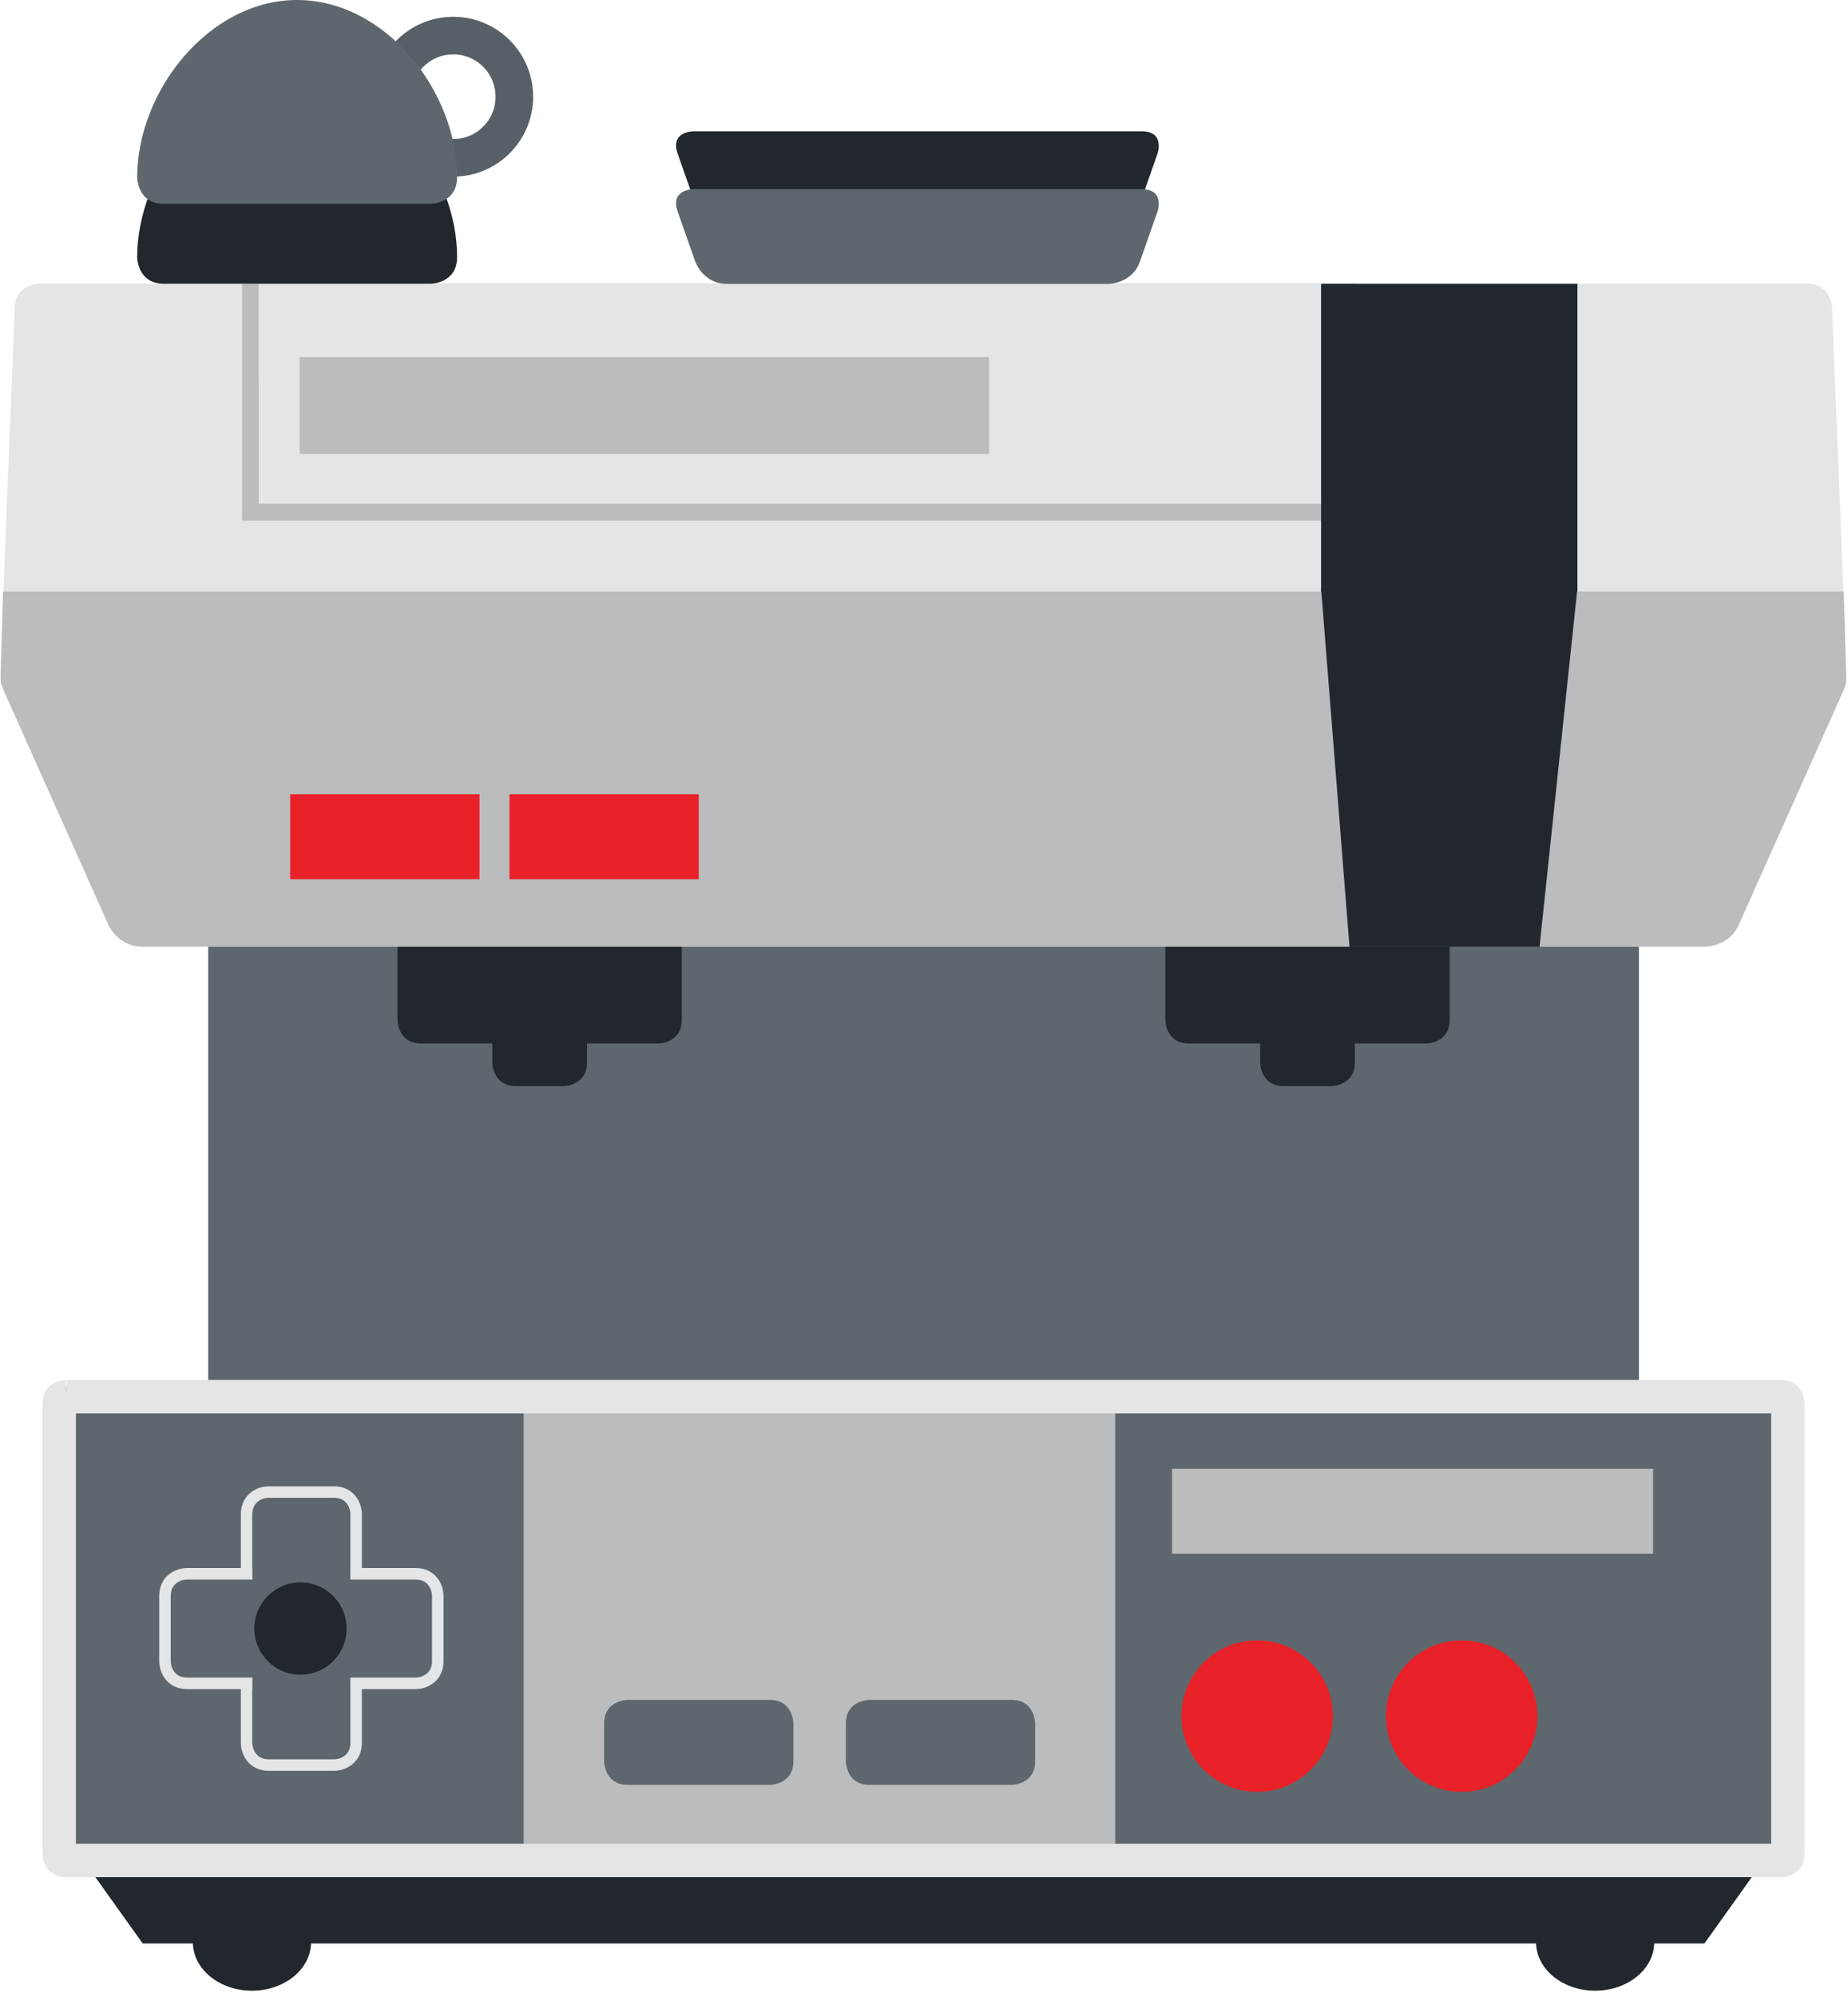 <svg style="fill-rule:evenodd;clip-rule:evenodd;" xml:space="preserve" xmlns:xlink="http://www.w3.org/1999/xlink" xmlns="http://www.w3.org/2000/svg" version="1.1" viewBox="0 0 3016 3257" height="100%" width="100%"><rect style="fill:none;" height="3257" width="3015" y="-0" x="0.884" id="ZBV2-Logo-Kaffeemaschine"></rect><clipPath id="_clip1"><rect height="3257" width="3015" y="-0" x="0.884"></rect></clipPath><g clip-path="url(#_clip1)"><g id="MACHINE"><clipPath id="_clip2"><rect height="3257" width="3016.31" y="-0" x="0.884"></rect></clipPath><g clip-path="url(#_clip2)"><rect style="fill:#babcbe;" height="789.572" width="2757.37" y="2261.55" x="101.565"></rect><path style="fill:#5e676d;fill-rule:nonzero;" d="M133.956,2274.97c0,0 -37.278,0 -37.278,36.172l0,687.275c0,0 0,36.172 37.278,36.172l720.671,0l-0,-759.619l-720.671,0Z"></path><path style="fill:#5e676d;fill-rule:nonzero;" d="M1820.09,2274.97l-0,762.739l1060.11,0c-0,0 37.683,0 37.683,-36.32l-0,-690.098c-0,-0 -0,-36.321 -37.683,-36.321l-1060.11,0Z"></path><path style="fill:#21272c;fill-rule:nonzero;" d="M155.629,3061.83l77.236,108.133l2548.83,-0l77.241,-108.133l-2703.3,-0Z"></path><path style="fill:#21272c;fill-rule:nonzero;" d="M411.207,3246.99c53.259,-0 96.438,-35.347 96.438,-78.952c0,-43.605 -43.179,-78.953 -96.438,-78.953c-53.264,0 -96.439,35.348 -96.439,78.953c-0,43.605 43.175,78.952 96.439,78.952"></path><path style="fill:#21272c;fill-rule:nonzero;" d="M2603.35,3246.99c53.259,-0 96.439,-35.347 96.439,-78.952c-0,-43.605 -43.18,-78.953 -96.439,-78.953c-53.264,0 -96.439,35.348 -96.439,78.953c0,43.605 43.175,78.952 96.439,78.952"></path><path style="fill:none;fill-rule:nonzero;stroke:#e4e5e7;stroke-width:54.49px;" d="M108.391,2278.09c-11.708,0.518 -11.713,7.045 -11.713,11.371l0,733.752c0.467,11.371 7.032,11.371 11.371,11.371l2798.46,-0c11.371,-0.467 11.371,-7.027 11.371,-11.371l-0,-733.752c-0.468,-11.371 -7.032,-11.371 -11.371,-11.371l-2798.12,-0Z"></path><rect style="fill:#5e676d;" height="706.718" width="2335.03" y="1544.12" x="339.764"></rect><path style="fill:#babcbe;fill-rule:nonzero;" d="M27.521,1087.99c0,-0 -38.618,-0 -22.857,35.255l172.389,385.616c-0,-0 15.761,35.255 54.379,35.255l2551.75,-0c0,-0 38.618,-0 54.379,-35.255l172.389,-385.616c0,-0 15.761,-35.255 -22.857,-35.255l-2959.57,-0Z"></path><path style="fill:#e4e5e7;fill-rule:nonzero;" d="M64.214,462.802c-0,-0 -38.619,-0 -40.164,38.586l-20.567,513.692c0,0 -1.545,38.586 37.073,38.586l2932.9,-0c-0,-0 38.622,-0 37.077,-38.586l-20.558,-513.692c0,-0 -1.545,-38.586 -40.163,-38.586l-2885.6,-0Z"></path><path style="fill:#babcbe;fill-rule:nonzero;" d="M4.956,964.843l-4.07,138.596l3012.25,0l-4.076,-138.596l-3004.1,0Z"></path><rect style="fill:none;stroke:#babcbe;stroke-width:27.25px;" height="358.938" width="1791.69" y="476.427" x="408.687"></rect><rect style="fill:#e4e5e7;" height="157.905" width="1791.9" y="462.803" x="422.098"></rect><rect style="fill:#babcbe;" height="157.905" width="1125.04" y="582.52" x="489.059"></rect><rect style="fill:#e82228;" height="138.596" width="308.949" y="1295.46" x="473.613"></rect><rect style="fill:#e82228;" height="138.596" width="308.949" y="1295.46" x="831.455"></rect><path style="fill:#576066;fill-rule:nonzero;stroke:#e4e5e7;stroke-width:18.8px;" d="M438.549,2433.75c-14.489,0 -36.046,9.599 -36.046,36.046l-0,373.08c-0,14.488 9.599,36.046 36.046,36.046l106.588,-0c14.489,-0 36.046,-9.599 36.046,-36.046l0,-373.08c0,-14.489 -9.599,-36.046 -36.046,-36.046l-106.588,0Z"></path><path style="fill:#5e676d;fill-rule:nonzero;stroke:#e4e5e7;stroke-width:18.8px;" d="M269.256,2709.63c-0,14.489 9.599,36.046 36.046,36.046l373.079,0c14.489,0 36.046,-9.599 36.046,-36.046l0,-106.593c0,-14.488 -9.599,-36.046 -36.046,-36.046l-373.079,0c-14.489,0 -36.046,9.599 -36.046,36.046l-0,106.593Z"></path><path style="fill:#5e676d;fill-rule:nonzero;" d="M438.548,2445.59c0,-0 -26.646,-0 -26.646,26.646l0,368.199c0,-0 0,26.646 26.646,26.646l106.589,-0c-0,-0 26.646,-0 26.646,-26.646l-0,-368.199c-0,-0 -0,-26.646 -26.646,-26.646l-106.589,-0Z"></path><path style="fill:#21272c;fill-rule:nonzero;" d="M490.375,2731.64c41.593,-0 75.307,-33.715 75.307,-75.307c0,-41.588 -33.714,-75.307 -75.307,-75.307c-41.592,-0 -75.307,33.719 -75.307,75.307c0,41.592 33.715,75.307 75.307,75.307"></path><path style="fill:#5e676d;fill-rule:nonzero;" d="M1024.55,2772.68c-0,-0 -38.618,-0 -38.618,38.618l-0,61.359c-0,0 -0,38.619 38.618,38.619l231.713,-0c0,-0 38.618,-0 38.618,-38.619l0,-61.359c0,-0 0,-38.618 -38.618,-38.618l-231.713,-0Z"></path><path style="fill:#5e676d;fill-rule:nonzero;" d="M1419.07,2772.68c-0,-0 -38.618,-0 -38.618,38.618l-0,61.359c-0,0 -0,38.619 38.618,38.619l231.713,-0c-0,-0 38.618,-0 38.618,-38.619l0,-61.359c0,-0 0,-38.618 -38.618,-38.618l-231.713,-0Z"></path><rect style="fill:#babcbe;" height="138.596" width="785.194" y="2395.66" x="1912.78"></rect><path style="fill:#e82228;fill-rule:nonzero;" d="M2051.8,2922.73c68.253,0 123.58,-55.327 123.58,-123.579c0,-68.253 -55.327,-123.58 -123.58,-123.58c-68.252,0 -123.579,55.327 -123.579,123.58c-0,68.252 55.327,123.579 123.579,123.579"></path><path style="fill:#e82228;fill-rule:nonzero;" d="M2385.47,2922.73c68.252,0 123.579,-55.327 123.579,-123.579c0,-68.253 -55.327,-123.58 -123.579,-123.58c-68.253,0 -123.58,55.327 -123.58,123.58c-0,68.252 55.327,123.579 123.58,123.579"></path><rect style="fill:#21272c;" height="502.039" width="418.318" y="462.803" x="2156.07"></rect><path style="fill:#21272c;fill-rule:nonzero;" d="M2156.07,959.522l46.343,584.6l310.184,-0l61.79,-584.6l-418.317,-0Z"></path><path style="fill:#21272c;fill-rule:nonzero;" d="M648.711,1544.12l0,119.287c0,-0 0,38.618 38.618,38.618l386.736,-0c-0,-0 38.618,-0 38.618,-38.618l-0,-119.287l-463.972,0Z"></path><path style="fill:#21272c;fill-rule:nonzero;" d="M803.461,1613.64l-0,119.286c-0,0 -0,38.618 38.618,38.618l77.236,0c0,0 38.618,0 38.618,-38.618l0,-119.286l-154.472,-0Z"></path><path style="fill:#21272c;fill-rule:nonzero;" d="M1901.87,1544.12l0,119.287c0,-0 0,38.618 38.618,38.618l386.736,-0c0,-0 38.618,-0 38.618,-38.618l0,-119.287l-463.972,0Z"></path><path style="fill:#21272c;fill-rule:nonzero;" d="M2056.62,1613.64l-0,119.286c-0,0 -0,38.618 38.618,38.618l77.236,0c-0,0 38.618,0 38.618,-38.618l-0,-119.286l-154.472,-0Z"></path><path style="fill:#21272c;fill-rule:nonzero;" d="M702.539,462.802c-0,-0 43.456,-0 43.456,-43.457c0,-140.141 -116.876,-288.978 -261.046,-288.978c-144.17,-0 -261.042,148.837 -261.042,288.978c-0,0 -0,43.457 43.457,43.457l435.175,-0Z"></path><path style="fill:none;fill-rule:nonzero;stroke:#576066;stroke-width:61.32px;" d="M739.706,257.474c55.068,0 99.705,-44.641 99.705,-99.704c-0,-55.069 -44.637,-99.71 -99.705,-99.71c-55.068,0 -99.705,44.641 -99.705,99.71c0,55.063 44.637,99.704 99.705,99.704Z"></path><path style="fill:#5e676d;fill-rule:nonzero;" d="M702.539,332.435c-0,0 43.456,0 43.456,-43.456c0,-140.141 -116.876,-288.979 -261.046,-288.979c-144.17,-0 -261.042,148.838 -261.042,288.979c-0,-0 -0,43.456 43.457,43.456l435.175,0Z"></path><path style="fill:#21272c;fill-rule:nonzero;" d="M1131.75,214.147c-0,-0 -38.618,-0 -25.809,36.434l28.691,81.608c-0,-0 12.809,36.43 51.427,36.43l622.941,-0c0,-0 38.618,-0 51.428,-36.43l28.69,-81.608c0,0 12.81,-36.434 -25.808,-36.434l-731.56,-0Z"></path><path style="fill:#5e676d;fill-rule:nonzero;" d="M1131.75,308.538c-0,-0 -38.618,-0 -25.809,36.434l28.691,81.608c-0,0 12.809,36.43 51.427,36.43l622.941,0c0,0 38.618,0 51.428,-36.43l28.69,-81.608c0,0 12.81,-36.434 -25.808,-36.434l-731.56,-0Z"></path></g></g></g></svg>